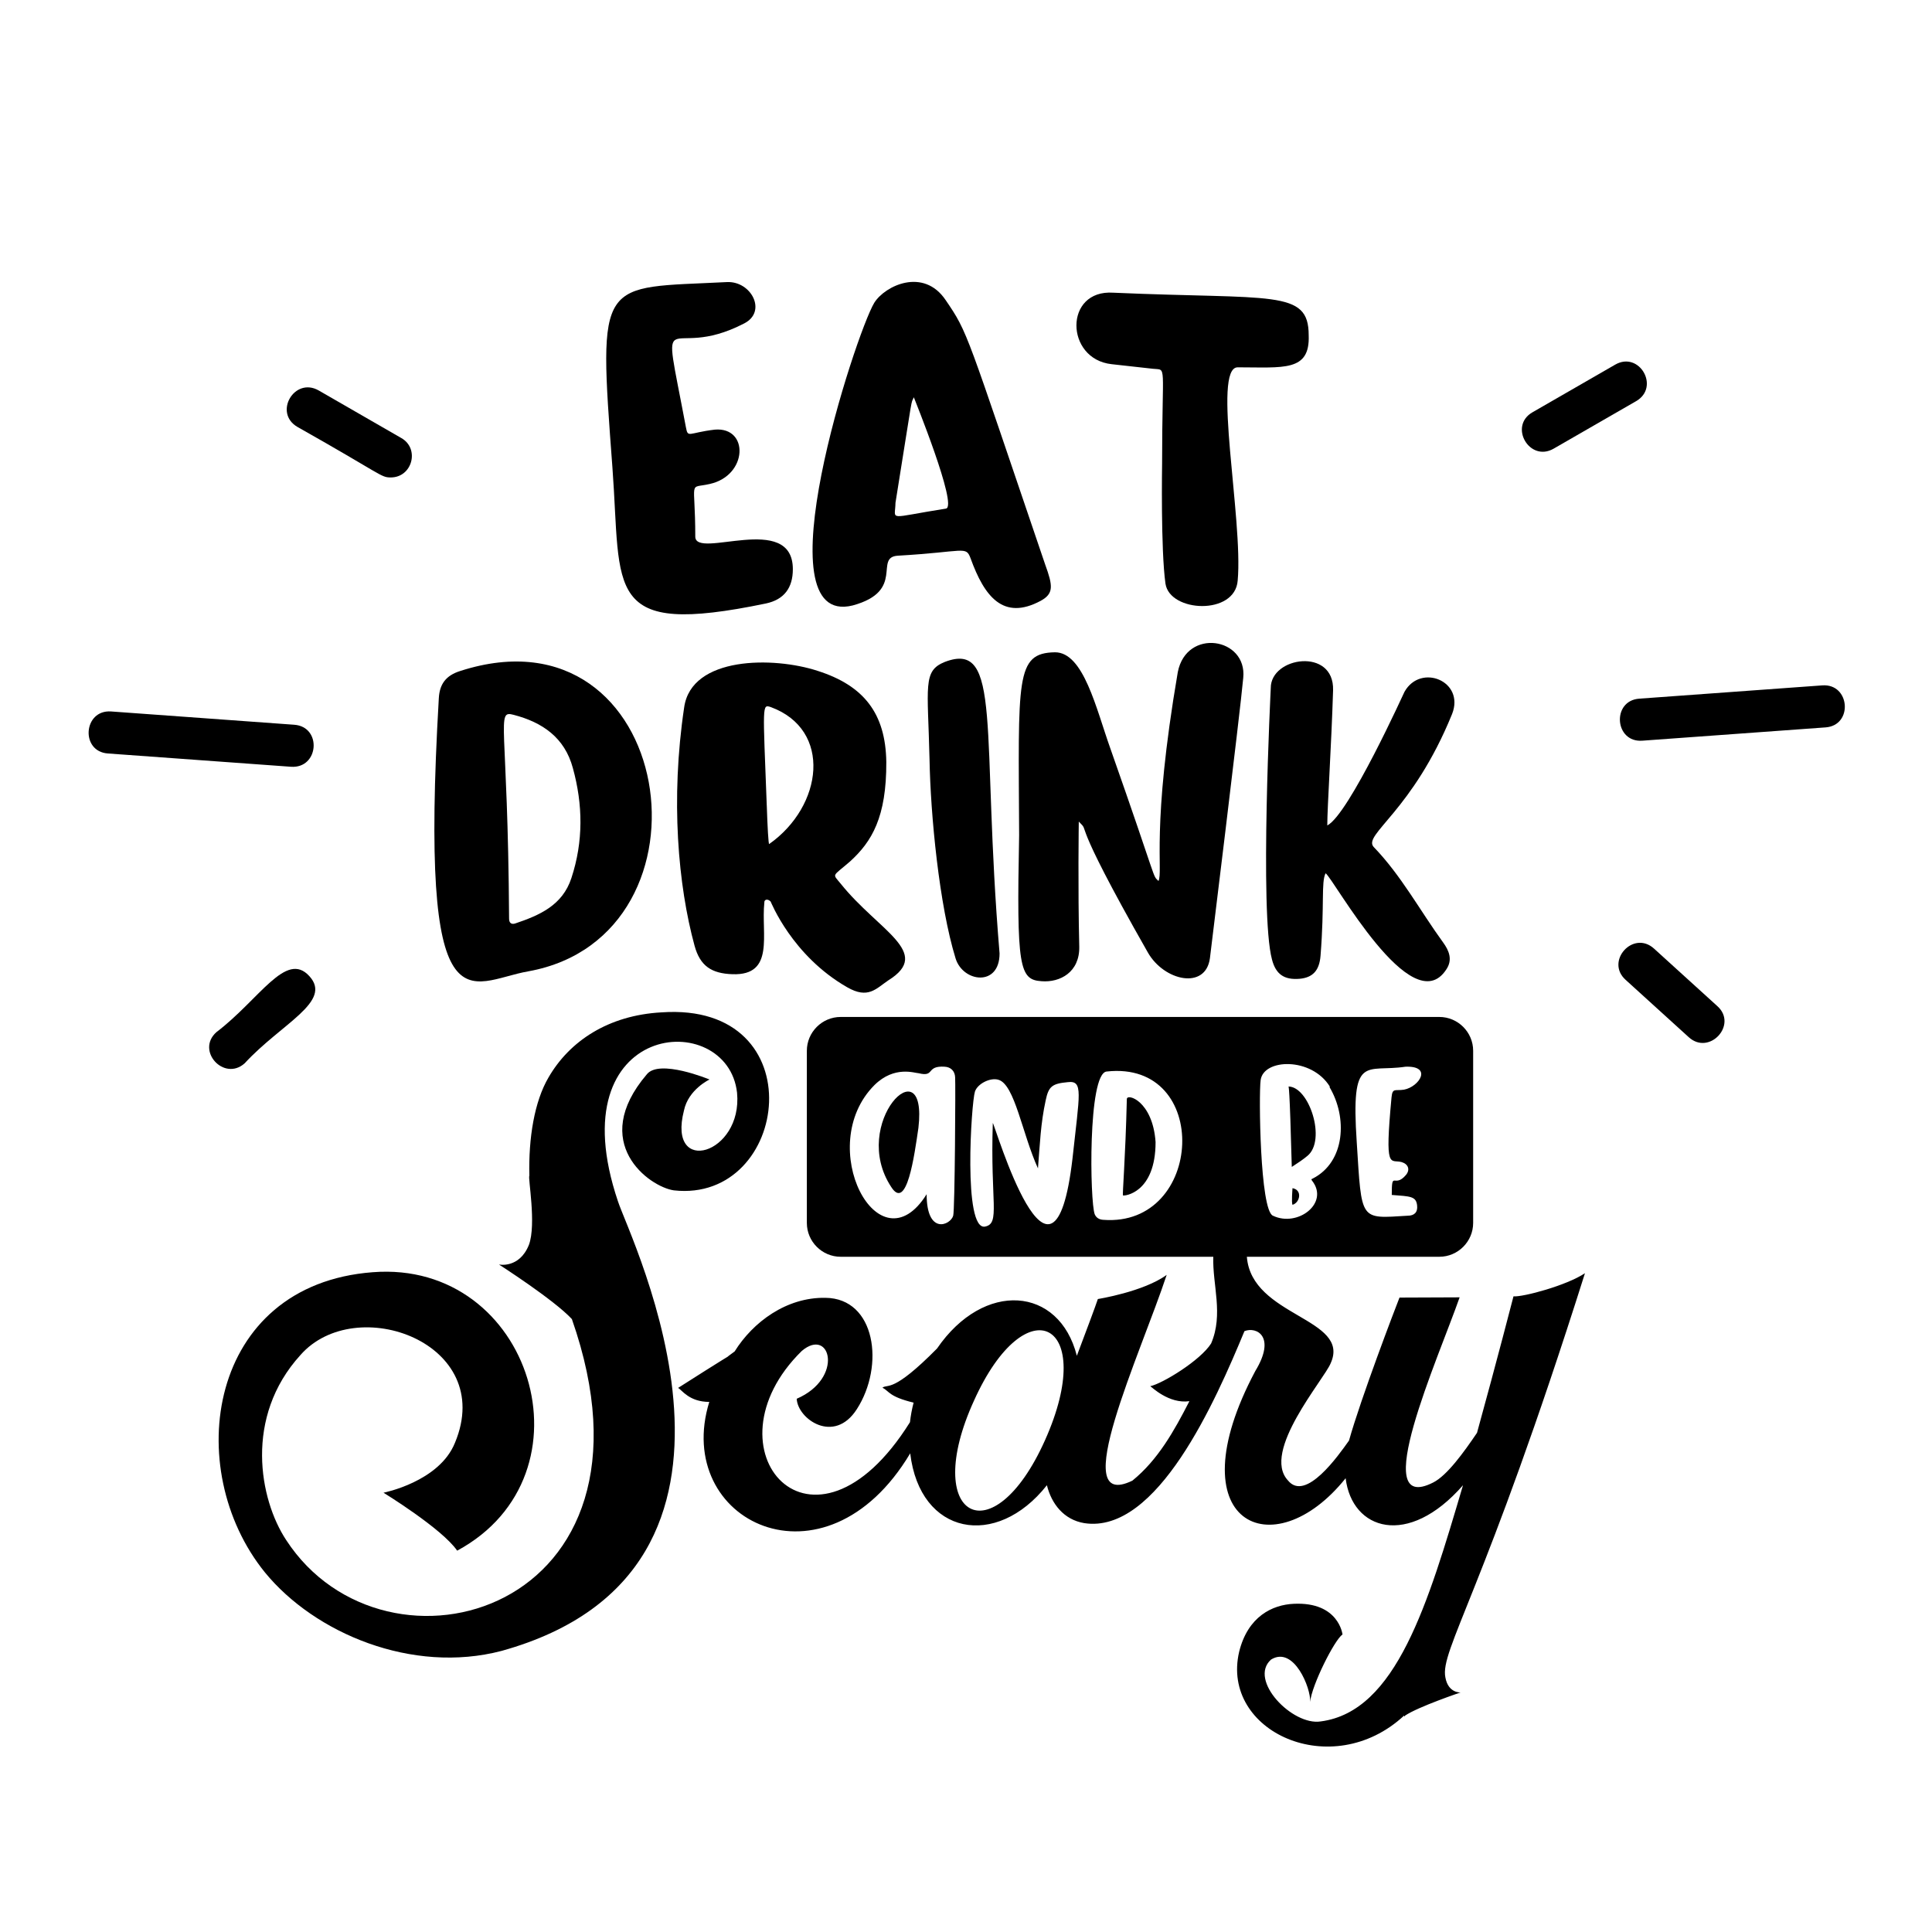 <?xml version="1.0" encoding="utf-8"?>
<!-- Generator: Adobe Illustrator 22.1.0, SVG Export Plug-In . SVG Version: 6.00 Build 0)  -->
<svg version="1.1" id="Layer_1" xmlns="http://www.w3.org/2000/svg" xmlns:xlink="http://www.w3.org/1999/xlink" x="0px" y="0px"
	 viewBox="0 0 800 800" style="enable-background:new 0 0 800 800;" xml:space="preserve">
<style type="text/css">
	.st0{fill:#040407;}
	.st1{fill:#231F20;}
</style>
<g>
	<path d="M535.2,492c0,0.1-0.5,6,0,6.9C538.4,497.9,539.3,492.7,535.2,492z"/>
	<path d="M534.9,483.2c2.6-1.7,4.6-3,6.5-4.6c7.9-6.5,0.7-28.7-7.9-28.7C533.6,449.9,534,449,534.9,483.2z"/>
	<path d="M369.1,491.6c6.4,9.9,9.5-13,11.2-24.6C384.3,432.3,351.5,465.1,369.1,491.6z"/>
	<path d="M466.6,455.1c-0.6,24.9-1.9,39.6-1.6,39.9c0.6,0.3,13.5-1,13.5-22.1C477.3,455.8,466.6,452.6,466.6,455.1z"/>
	<path d="M218.8,402.2c81.3-14.7,60.9-153-28.1-124.4c-6.2,1.9-8.7,5.6-9,11.4C173.5,430.4,194,406.5,218.8,402.2z M212.7,296
		c11.9,3.1,21.1,9.4,24.5,22c4.2,15.2,4.4,30.4-0.6,45.6c-3.7,11.3-13.2,15.4-23.3,18.8c-1.6,0.5-2.5-0.3-2.5-2
		C210.3,298.9,205.2,294,212.7,296z"/>
	<path d="M319.1,373.3c0.1,0.1,8.8,22.4,31.7,35.5c8.7,5,11.9,0.6,17.1-2.9c18.4-11.5-4.2-20.5-19.8-40c-3.5-4.3-3.6-2.7,3.9-9.2
		c9-8.2,15.1-18.3,15-41.2c-0.3-20.1-9.3-31.6-28.4-37.7c-18.3-6-52.3-6.1-55.3,15.1c-5.7,38.1-2.5,73.8,4.3,98.7
		c2.3,8.4,7,11.5,15.7,11.8c17.7,0.6,11.8-16.6,13.2-29.7C316.4,372.5,317.8,372,319.1,373.3z M319.2,292.8
		c25.5,9.4,21.6,41-0.7,56.7c-0.3,0.2-0.7-7-1-16.1l0,0.2C315.9,291.3,315.5,291.6,319.2,292.8z"/>
	<path d="M413.9,394.8c-7.7-92.1,1.3-129.9-22.7-120.7c-9.2,3.7-7,9.9-6.3,40.4c0.4,22.8,4,60.4,10.8,82.4
		C398.8,406.8,413.9,408.7,413.9,394.8z"/>
	<path d="M422,345.9c-1.1,54.9,0.1,59.8,9.3,60.4c7.6,0.6,15.8-3.7,15.6-14.3c-0.6-24-0.2-51.7-0.2-51.8c5.5,5.5-5.1-5,28.6,54.2
		c6.7,11.8,23.9,15.6,25.7,2.4c0-0.1,12.5-101.7,13.8-116.1c1.7-16.7-23.5-20.8-27.1-2.4c-11.1,64.8-6,82.5-8,86.5
		c-2.7-2.7,0.2,2.3-19.9-54.8c-5.9-16.5-11.1-40-23-39.9C420.4,270.4,421.7,280.9,422,345.9z"/>
	<path d="M526.2,284.9c0,0.1-4.7,93.2,0.5,112.4c1.6,6.2,5.1,8.5,11.4,8c5.5-0.5,8.2-3.4,8.7-9.5c1.7-21.3,0.2-30.5,2.1-34.2
		c3.4,2.3,35.7,61.9,50,39.8c2.7-4,1.1-7.8-1.3-11.1c-9.6-13.2-17.4-27.8-28.8-39.6c-4.6-5.1,16.1-14.7,32.5-55.1
		c5.3-13.6-13-21-19.7-9.2c-0.1,0.1-23,50.8-32,55.4c0-7.8,1.7-33,2.4-56C552.5,268,526.1,271.9,526.2,284.9z"/>
	<path d="M305.2,452.5c2.4,25.5-29,34.7-22,7.4c1.8-8.8,10.6-12.9,10.6-12.9s-20.9-8.7-26-2.1c-24.1,28.3,1,46.5,11.2,48
		c48.1,5.4,58.8-78.2-5.1-73.7c-22,1.2-38.1,11.9-46.8,27c-5.8,9.9-8.3,25-7.9,40.7c-0.7,0.4,3,20.1-0.2,28.6
		c-4,9.9-12.4,8.1-12.4,8.1s22.8,14.6,30.2,22.6c42.6,121.6-77.1,154.8-118.3,91.5c-11.1-16.8-17.5-50.9,5.9-76.6
		c22.9-26.1,81.2-5,64,36.3c-6.5,16.2-29.6,20.7-29.6,20.7s24.3,14.9,30.5,24c58.2-31.4,30.9-120.5-35-115.3
		C86,532,75,608.3,109.7,651.1c20.6,25.2,61,42.2,98,32.5c121.5-33.8,52.9-171.4,48.2-186.1C230.5,422.4,301.3,417.1,305.2,452.5z"
		/>
	<path d="M626.7,536.8c0,0-6.8,26.4-15.1,56.5c-5.5,8.1-12.4,17.7-18.2,20.6c-27.1,13.7,2.1-51.3,11-76.7l-24.9,0.1
		c-1.9,4.8-16,41.7-20.9,59.2c-4.4,6.2-18,25.6-25.3,16.5c-11.1-11.9,15-41.8,17.7-48.5c8.5-18.8-32.8-19.2-34.7-44.1h79.7
		c7.7,0,14-6.3,14-14v-71.3c0-7.7-6.3-14-14-14H348.1c-7.7,0-14,6.3-14,14v71.3c0,7.7,6.3,14,14,14h154.3
		c-0.4,11.6,4.3,23.8-0.9,35.9c-4.4,7-20.1,16.6-25.2,17.7c0.6,0.3,7.7,7.4,16.2,6.2c-6.3,12.3-13,24.3-23.6,32.9
		c-27.4,13.3,3.4-52.5,14.2-85.2c-9.6,7-28.5,10-28.5,10c-1.1,3.3-4.7,12.9-8.7,23.5c-7.3-28.8-38.5-31.3-57.9-3
		c-18.4,18.6-20.2,14.5-22.6,16.2c2.9,1.5,2.6,3.7,12.9,6.2c-0.7,2.7-1.2,5.4-1.5,8.1c-40.3,64.4-86.3,11.2-44.8-29.5
		c11.9-10.1,17.6,11.3-2.1,19.8c0.4,8.4,15.5,19,24.9,4.3c11.6-18,7.8-45.9-13-46.1c-16.1-0.3-30,10-37.6,22.2
		c-10.7,7.7,14.6-9.1-23.4,15.1c1.6,0.9,4.6,5.8,12.9,5.8c-15.3,49.5,47.9,80.4,83.2,21.3c4,33.9,35.6,39.8,56.6,13.2
		c1.9,7.7,7,14.3,15.5,15.7c30.2,4.6,54.4-50.8,66.3-79.5c5-2,13.2,2.2,4.5,16.5c-33.7,63.3,7.4,81.9,37.4,44.4
		c2.6,21.5,25.8,29,48.6,2.9c-14.5,49-27.6,93.7-58.9,97.8c-11.7,1.9-30.1-17.1-20.6-25.6c9.5-5.9,16.6,12,16.2,17.5
		c0.7-7,10.1-25.7,13.4-27.9c0,0-1.5-13.6-20.2-12.7c-8.8,0.4-19,5.2-22.6,19.9c-7.7,33,38.4,54.1,68.3,26.4c0,0.4,0.4,0.4,0.4,0
		c5.5-3.7,23-9.6,23-9.6s-5.1,0.4-6.3-6.2c-2.3-11.2,16-35.1,57.8-167.4C648.7,532.3,630.7,537.1,626.7,536.8z M582,441.7
		c11.3-0.4,5.7,8.3-0.6,9.5c-3.7,0.6-4.8-0.9-5.2,3.2c-2.9,30.9-0.5,25.5,4.2,26.8c2.7,0.8,3.6,3.1,1.8,5.3
		c-4.9,5.8-5.9-2.3-5.9,8.3c7.7,0.6,10.1,0.5,10.5,4.4c0.3,2.8-1.2,4.2-3.9,4.2c-20,1.2-19,2.5-21.1-30.4
		C559.3,435.8,565.5,444.2,582,441.7z M522,447.3c1.1-9,21.1-9.7,28.7,2.7l-0.2,0.1c7.5,12.5,6.6,31-6.9,37.9
		c-0.7,0.3-0.7,0.3-0.3,0.9c7.3,9.3-6,19.4-16.2,14.5C521.7,501.2,521.2,453,522,447.3z M394.7,503.4c-1.1,3.9-11,8.2-11-8.9
		c-19.8,31.7-46.8-20-21.6-45.2c8.3-8.2,16.8-4.9,18.3-4.9c6.9,1.7,2.8-3.2,10.8-2.7h-0.1c2.6,0.1,4.3,1.8,4.4,4.4
		C395.7,448.3,395.4,500.9,394.7,503.4z M444.1,479.7c-8,68.7-32.2-14.2-33-14.7c-1.1,32.9,3.2,41.6-3.2,42.9
		c-9.2,1.8-5.7-51.3-4.2-55.9c1.1-3.3,6.4-5.9,9.7-4.9c6.8,1.9,9.9,22.5,16.4,36.7c0.8-10,1.1-18.6,3.2-28.2
		c1.2-5.7,2.6-6.9,9.1-7.5C448.7,447.3,447,452.7,444.1,479.7z M456.8,505.1c-1.7-0.1-2.9-0.9-3.5-2.3c-2-5.1-2.9-58.2,4.9-59.1
		C501.8,438.8,498.6,508.3,456.8,505.1z M432.7,596.4c-21.7,48.4-51.5,32-29.4-16.4C424.9,532,454.7,547.3,432.7,596.4z"/>
	<path d="M253.6,193.7c3.8,51.3-4,70.2,63.5,56.2c7.6-1.6,11.2-6.5,11.2-14.2c0-24-40.4-3.8-40.4-13.5c0-24.4-3.1-19.7,6-21.8
		c15.8-3.5,16.3-23.7,2.1-22.5c-11.1,1.3-11.1,3.7-12-1.1c-10.6-56.3-8.4-26,24.2-42.9c9.5-4.9,2.9-17.5-7.1-17.1
		C248,119.5,247.6,113.8,253.6,193.7z"/>
	<path d="M353.1,250.7c22-6,8.6-20,18.7-20.6c27.8-1.6,28.1-4.2,30.1,1.1c5.7,15.8,13.5,25.9,29,17.6c5.5-3,5.1-6.2,1.9-15
		c-33.1-97.2-31.8-95.7-41.2-109.5c-9.2-13.7-25.2-6-29.6,1.1C354.3,138.2,314.4,260.3,353.1,250.7z M370.8,208.2L370.8,208.2
		c7.7-48,6.2-40.3,7.6-43.7c0,0.1,18.4,45.3,13.3,46.1C366.9,214.5,370.7,215.8,370.8,208.2z"/>
	<path d="M460.3,150.8c5.7,0.6,11.4,1.3,17.1,1.9c5.9,0.7,3.8-3.3,3.8,39.3c0,0.1-0.6,35.6,1.4,49.7c1.8,11.9,28.8,13.2,29.9-1.3
		c2.3-25.3-10.7-88.3,0-88.3c19,0,30,1.9,29.4-13.3c0-19.1-14.9-14.7-80.9-17.6C440.5,119.8,441,148.7,460.3,150.8z"/>
	<path d="M123.2,176.8c35.3,19.9,34.4,20.9,38.6,20.9c8.9,0,12.1-11.9,4.4-16.3l-34.2-19.7C121.9,155.9,113.1,171,123.2,176.8z"/>
	<path d="M121.8,300.1l-75.8-5.5c-11.5-0.8-12.8,16.6-1.3,17.4l75.8,5.5C132.1,318.3,133.4,300.9,121.8,300.1z"/>
	<path d="M101.3,440.3c15.3-16.6,36.5-25.5,26.8-36.1c-9.7-10.7-20.6,9.6-38.5,23.2C81,435.1,92.8,447.9,101.3,440.3z"/>
	<path d="M643.3,185.8l34.2-19.7c10-5.8,1.3-20.9-8.7-15.1l-34.2,19.7C624.6,176.4,633.3,191.5,643.3,185.8z"/>
	<path d="M754.6,283.8l-75.8,5.5c-11.5,0.8-10.3,18.3,1.3,17.4l75.8-5.5C767.4,300.4,766.1,283,754.6,283.8z"/>
	<path d="M711.1,416.6l-26.2-23.8c-8.6-7.8-20.3,5.2-11.8,12.9l26.2,23.8C707.8,437.2,719.7,424.3,711.1,416.6z"/>
</g>
</svg>
